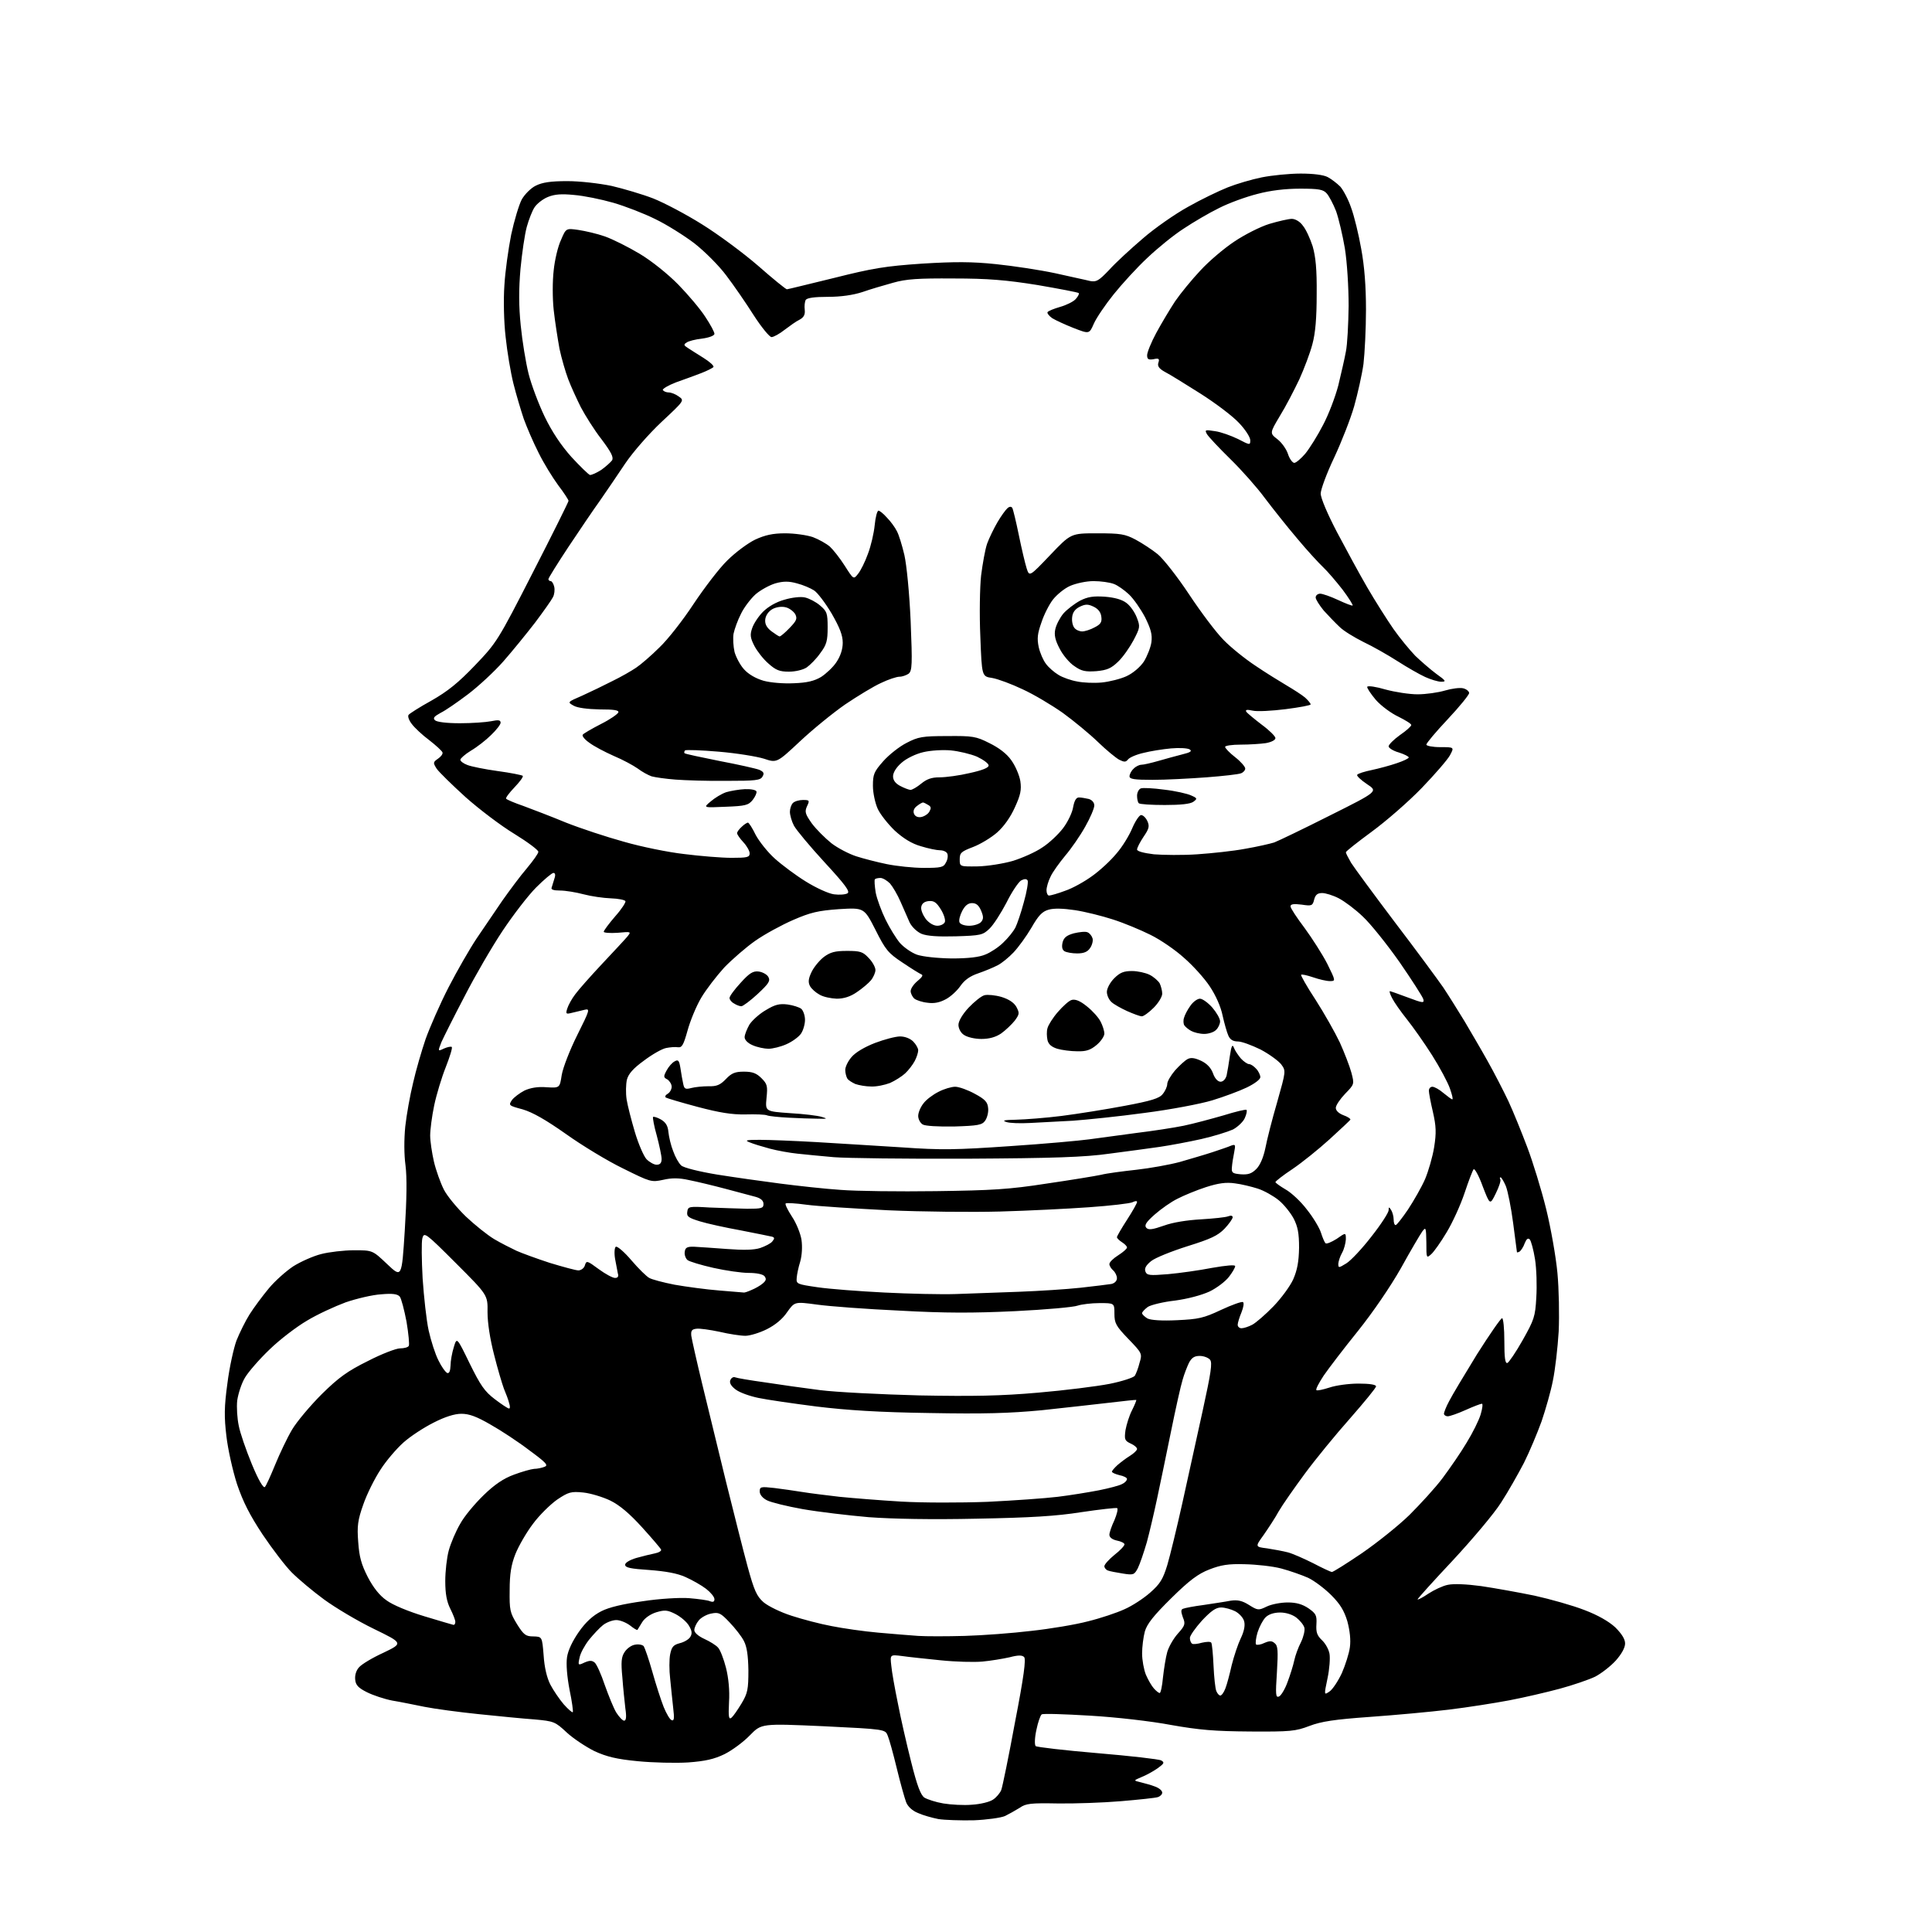 <?xml version="1.0" encoding="UTF-8" standalone="no"?>
<svg 
  version="1.1" 
  xmlns="http://www.w3.org/2000/svg" 
  xmlns:xlink="http://www.w3.org/1999/xlink" 
  xmlns:svg="http://www.w3.org/2000/svg"
  xmlns:rdf="http://www.w3.org/1999/02/22-rdf-syntax-ns#"
  xmlns:cc="http://creativecommons.org/ns#"
  xmlns:dc="http://purl.org/dc/elements/1.1/"
  viewBox="0 0 768 768"
  width="768"
  height="768"
>
<style>svg {background-color: white; }</style>"
<path stroke="none" fill="black" fill-rule="evenodd" d="M387.0,723.6C381.8,723.7 375.5,723.5 373.0,723.1C370.5,722.6 366.9,721.6 364.9,720.7C362.7,719.8 360.9,718.2 360.2,716.4C359.6,714.8 357.9,708.8 356.5,703.0C355.1,697.2 353.5,691.4 352.9,690.0C351.9,687.4 351.9,687.4 327.3,686.2C302.7,685.1 302.7,685.1 298.1,689.8C295.5,692.5 291.0,695.8 288.0,697.3C283.9,699.3 280.3,700.1 273.5,700.6C268.6,700.9 259.6,700.7 253.5,700.1C245.1,699.3 241.1,698.3 236.3,696.1C232.9,694.4 227.9,691.1 225.3,688.7C220.7,684.4 220.2,684.2 212.5,683.5C208.1,683.2 198.1,682.2 190.3,681.4C182.5,680.6 172.8,679.3 168.8,678.5C164.8,677.7 159.0,676.5 155.9,676.0C152.8,675.4 148.3,673.9 145.9,672.7C142.5,671.0 141.4,669.9 141.2,667.7C141.0,665.9 141.6,664.0 142.7,662.8C143.7,661.6 148.0,659.0 152.4,657.0C160.3,653.2 160.3,653.2 148.6,647.5C142.2,644.4 133.3,639.1 128.8,635.8C124.3,632.5 118.6,627.7 116.0,625.1C113.5,622.6 108.3,615.8 104.4,610.0C99.3,602.3 96.6,597.0 94.2,589.9C92.5,584.6 90.6,576.1 90.0,570.9C89.1,563.3 89.1,559.3 90.4,549.9C91.2,543.5 92.9,535.9 94.0,532.9C95.2,529.9 97.5,525.2 99.2,522.5C100.9,519.8 104.4,515.1 106.9,512.1C109.4,509.1 113.8,505.2 116.7,503.3C119.6,501.5 124.5,499.3 127.7,498.5C130.8,497.7 136.7,497.0 140.8,497.0C148.1,497.0 148.1,497.0 153.9,502.5C159.7,508.0 159.7,508.0 160.9,489.2C161.7,476.6 161.8,468.1 161.2,463.3C160.6,458.9 160.6,453.0 161.1,447.8C161.6,443.2 163.0,435.4 164.2,430.5C165.3,425.6 167.6,417.7 169.2,413.0C170.9,408.3 174.9,399.1 178.3,392.5C181.7,385.9 186.7,377.2 189.5,373.0C192.3,368.9 196.9,362.1 199.7,358.0C202.6,353.9 206.9,348.1 209.4,345.2C211.9,342.2 214.0,339.3 214.0,338.6C214.0,337.9 209.7,334.7 204.5,331.5C199.2,328.3 190.5,321.7 185.1,316.9C179.7,312.0 174.5,306.9 173.6,305.6C172.1,303.2 172.1,303.0 174.1,301.6C175.3,300.8 176.1,299.7 175.9,299.1C175.7,298.5 173.3,296.3 170.6,294.2C167.9,292.2 164.8,289.3 163.7,287.8C162.6,286.4 162.0,284.8 162.4,284.2C162.7,283.7 166.8,281.1 171.5,278.5C178.0,274.8 182.2,271.4 188.8,264.5C197.4,255.5 197.9,254.8 211.8,227.6C219.6,212.4 226.0,199.5 226.0,199.1C226.0,198.7 224.2,195.9 221.9,192.9C219.7,189.9 216.1,184.1 214.1,180.0C212.0,175.9 209.4,169.8 208.2,166.5C207.1,163.2 205.2,156.9 204.1,152.5C203.0,148.1 201.6,139.8 201.0,134.0C200.3,128.1 200.1,119.1 200.5,113.5C200.8,108.0 202.1,98.9 203.2,93.3C204.4,87.7 206.3,81.4 207.4,79.3C208.6,77.2 211.1,74.7 213.0,73.8C215.6,72.5 218.9,72.0 225.5,72.0C230.6,72.0 238.2,72.9 243.1,73.9C247.8,75.0 255.3,77.2 259.7,78.9C264.2,80.7 272.9,85.3 279.1,89.2C285.4,93.1 295.4,100.5 301.3,105.6C307.2,110.8 312.4,115.0 312.8,115.0C313.2,115.0 321.6,112.9 331.5,110.5C347.0,106.6 351.9,105.8 366.5,104.8C379.5,104.0 386.4,104.0 395.9,105.0C402.7,105.7 413.3,107.3 419.4,108.6C425.5,110.0 431.8,111.3 433.3,111.7C435.8,112.2 436.8,111.6 440.9,107.3C443.4,104.5 449.5,98.9 454.3,94.8C459.0,90.7 467.2,85.0 472.3,82.2C477.4,79.3 484.5,75.9 488.0,74.5C491.5,73.1 497.6,71.3 501.6,70.5C505.6,69.7 512.6,69.0 517.0,69.0C522.0,69.0 526.1,69.5 527.8,70.4C529.3,71.2 531.5,72.9 532.8,74.2C534.0,75.6 536.0,79.3 537.1,82.6C538.3,85.8 540.1,93.2 541.1,98.9C542.4,105.9 543.0,113.9 543.0,123.1C543.0,130.7 542.5,140.4 542.0,144.7C541.4,149.0 539.7,156.5 538.3,161.5C536.9,166.4 533.3,175.6 530.4,181.8C527.4,188.1 525.0,194.6 525.0,196.2C525.0,198.0 527.7,204.3 531.4,211.4C534.9,218.0 540.3,228.0 543.5,233.5C546.7,239.0 551.4,246.4 553.9,250.0C556.4,253.6 560.4,258.4 562.6,260.7C564.9,262.9 568.7,266.2 571.0,267.9C574.8,270.6 575.0,271.0 572.9,271.0C571.6,271.0 568.7,270.1 566.5,269.1C564.3,268.1 559.4,265.3 555.5,262.8C551.6,260.3 545.6,256.9 542.0,255.2C538.4,253.4 534.1,250.8 532.5,249.2C530.9,247.7 528.0,244.7 526.2,242.7C524.5,240.6 523.0,238.3 523.0,237.5C523.0,236.7 523.8,236.0 524.8,236.0C525.7,236.0 528.9,237.1 531.9,238.5C534.9,239.9 537.5,240.9 537.7,240.7C537.9,240.5 536.1,237.6 533.7,234.4C531.2,231.2 527.8,227.2 526.0,225.5C524.2,223.8 519.5,218.7 515.6,214.0C511.6,209.3 505.9,202.1 502.8,198.0C499.8,193.9 493.6,186.9 489.1,182.5C484.6,178.1 480.4,173.6 479.8,172.6C478.8,170.8 479.1,170.8 483.0,171.4C485.3,171.7 489.4,173.2 492.1,174.5C496.9,177.0 497.0,177.0 497.0,175.0C497.0,173.8 495.0,170.7 492.5,168.1C490.0,165.4 483.1,160.2 477.1,156.4C471.1,152.6 464.8,148.7 463.0,147.8C460.7,146.5 460.0,145.5 460.5,144.1C461.0,142.6 460.6,142.3 458.5,142.8C456.5,143.1 456.0,142.8 456.0,141.2C456.0,140.1 457.6,136.1 459.6,132.4C461.6,128.7 465.0,123.0 467.1,119.8C469.3,116.6 473.8,111.1 477.2,107.5C480.5,103.9 486.6,98.7 490.7,96.0C494.7,93.3 501.0,90.1 504.6,89.0C508.3,87.9 512.3,87.0 513.5,87.0C514.9,87.0 516.8,88.1 517.9,89.7C519.1,91.1 520.8,94.8 521.8,97.9C523.0,102.1 523.5,107.0 523.4,117.0C523.4,126.4 522.9,132.4 521.7,136.8C520.8,140.3 518.4,146.6 516.5,150.8C514.5,155.0 511.1,161.6 508.8,165.3C504.7,172.2 504.7,172.2 507.8,174.6C509.5,175.9 511.4,178.6 512.0,180.5C512.6,182.4 513.8,184.0 514.5,184.0C515.2,184.0 517.2,182.3 518.9,180.3C520.6,178.2 523.8,173.1 525.9,169.0C528.1,164.9 530.8,157.8 532.0,153.2C533.1,148.6 534.5,142.6 535.0,139.8C535.6,137.0 536.0,128.8 536.1,121.6C536.1,114.2 535.5,104.3 534.6,98.7C533.7,93.4 532.1,86.7 531.1,83.9C530.0,81.1 528.3,77.9 527.4,76.9C526.0,75.3 524.2,75.0 516.8,75.0C511.0,75.0 505.0,75.7 499.8,77.1C495.4,78.2 488.5,80.7 484.6,82.7C480.7,84.6 474.4,88.3 470.5,90.9C466.6,93.4 460.2,98.6 456.1,102.5C452.0,106.3 446.0,112.9 442.7,117.0C439.4,121.1 435.8,126.4 434.8,128.7C433.0,132.8 433.0,132.8 426.8,130.4C423.5,129.1 419.6,127.3 418.3,126.5C417.0,125.6 416.2,124.5 416.4,124.1C416.7,123.6 419.0,122.7 421.4,122.0C423.9,121.3 426.7,119.9 427.6,118.9C428.6,117.8 429.1,116.7 428.8,116.5C428.5,116.2 421.1,114.8 412.4,113.3C399.9,111.3 392.7,110.7 379.0,110.7C365.1,110.6 360.2,110.9 355.0,112.4C351.4,113.4 345.9,115.0 342.8,116.1C339.1,117.3 334.3,118.0 329.1,118.0C323.8,118.0 320.9,118.4 320.3,119.2C319.9,119.9 319.7,121.7 319.9,123.2C320.1,125.1 319.5,126.2 317.8,127.1C316.5,127.7 313.9,129.6 311.9,131.1C309.9,132.7 307.5,134.0 306.7,134.0C305.9,134.0 302.7,130.1 299.6,125.3C296.5,120.4 291.6,113.3 288.7,109.5C285.8,105.6 280.2,100.0 276.0,96.7C271.9,93.6 264.9,89.2 260.5,87.1C256.1,84.9 248.6,82.0 243.8,80.6C238.9,79.2 232.0,77.8 228.2,77.5C223.2,77.0 220.5,77.2 217.8,78.3C215.8,79.1 213.4,81.0 212.5,82.4C211.6,83.7 210.2,87.3 209.4,90.2C208.6,93.1 207.5,100.6 206.9,106.9C206.2,115.0 206.2,121.6 207.0,129.4C207.6,135.5 209.0,144.1 210.1,148.5C211.2,152.9 214.1,160.6 216.5,165.6C219.4,171.6 223.0,177.0 227.1,181.6C230.6,185.4 233.9,188.6 234.5,188.8C235.1,188.9 237.1,188.0 239.0,186.8C240.8,185.5 242.7,183.8 243.3,183.0C244.0,181.8 243.0,179.8 239.1,174.6C236.2,170.9 232.6,165.1 230.9,161.9C229.3,158.7 227.0,153.7 225.9,150.8C224.8,147.9 223.2,142.4 222.4,138.6C221.7,134.7 220.6,127.8 220.1,123.2C219.6,118.6 219.6,111.7 220.1,107.5C220.5,103.4 221.8,97.9 223.0,95.4C225.0,90.7 225.0,90.7 229.9,91.4C232.6,91.8 237.4,92.9 240.5,94.0C243.6,95.1 249.8,98.2 254.3,100.9C259.0,103.7 265.6,109.0 269.7,113.2C273.6,117.2 278.5,123.0 280.4,126.0C282.4,129.0 284.0,132.0 284.0,132.7C284.0,133.4 282.0,134.2 279.1,134.6C276.4,134.9 273.6,135.6 272.9,136.2C271.7,136.9 271.8,137.3 273.4,138.3C274.4,139.0 277.2,140.7 279.7,142.3C282.1,143.8 283.9,145.4 283.6,145.9C283.3,146.3 281.1,147.4 278.8,148.3C276.4,149.2 271.9,150.9 268.7,152.0C265.6,153.2 263.2,154.6 263.5,155.1C263.9,155.6 264.9,156.0 265.8,156.0C266.8,156.0 268.6,156.7 269.8,157.6C272.1,159.2 272.1,159.2 263.0,167.7C257.9,172.5 251.6,179.7 248.5,184.3C245.5,188.8 241.0,195.4 238.5,199.0C235.9,202.6 230.3,210.9 225.9,217.5C221.6,224.0 218.0,229.8 218.0,230.2C218.0,230.6 218.4,231.0 218.9,231.0C219.4,231.0 220.0,232.0 220.3,233.2C220.6,234.4 220.4,236.3 219.8,237.4C219.2,238.6 216.0,243.1 212.7,247.5C209.3,251.9 203.7,258.8 200.1,262.9C196.5,267.0 190.1,272.9 186.0,276.0C181.9,279.1 177.0,282.5 175.1,283.4C172.6,284.8 172.0,285.4 172.9,286.3C173.6,287.0 177.5,287.5 182.8,287.5C187.6,287.5 193.2,287.1 195.2,286.7C198.1,286.1 199.0,286.2 199.0,287.3C199.0,288.0 197.3,290.2 195.2,292.2C193.2,294.2 189.6,297.0 187.2,298.4C184.9,299.8 183.0,301.5 183.0,302.0C183.0,302.6 184.2,303.5 185.8,304.1C187.3,304.7 192.7,305.8 197.8,306.5C203.0,307.2 207.4,308.1 207.8,308.4C208.1,308.8 206.6,310.8 204.5,313.0C202.4,315.2 200.9,317.2 201.2,317.5C201.5,317.9 204.6,319.2 208.1,320.4C211.6,321.7 219.2,324.6 225.0,327.0C230.8,329.3 241.1,332.7 248.0,334.6C254.9,336.6 265.7,338.8 272.0,339.5C278.3,340.3 286.8,341.0 290.8,341.0C297.0,341.0 298.0,340.8 298.0,339.2C298.0,338.3 296.9,336.3 295.5,334.8C294.1,333.3 293.0,331.7 293.0,331.2C293.0,330.7 293.8,329.6 294.8,328.7C295.8,327.7 297.0,327.0 297.3,327.0C297.7,327.0 299.1,329.2 300.4,331.9C301.8,334.5 305.2,338.8 308.0,341.3C310.9,343.9 316.4,348.0 320.3,350.4C324.3,352.9 329.3,355.2 331.5,355.5C333.7,355.8 336.1,355.6 336.9,355.1C338.0,354.4 336.0,351.7 327.8,342.8C322.0,336.5 316.5,329.9 315.6,328.2C314.7,326.5 314.0,324.0 314.0,322.7C314.0,321.5 314.5,319.9 315.2,319.2C315.9,318.5 317.7,318.0 319.2,318.0C321.8,318.0 321.9,318.2 320.8,320.5C319.8,322.7 320.1,323.6 322.7,327.3C324.4,329.6 327.9,333.1 330.5,335.2C333.1,337.2 337.6,339.5 340.4,340.4C343.2,341.3 348.6,342.7 352.5,343.5C356.4,344.3 363.0,345.0 367.2,345.0C374.0,345.0 375.1,344.8 376.0,342.9C376.7,341.8 376.9,340.2 376.6,339.4C376.3,338.6 375.0,338.0 373.7,338.0C372.4,338.0 369.0,337.3 366.1,336.4C362.5,335.4 359.1,333.3 355.7,330.2C353.0,327.6 349.9,323.7 348.9,321.5C347.9,319.3 347.0,315.2 347.0,312.4C347.0,307.8 347.4,306.8 351.1,302.6C353.4,300.0 357.6,296.7 360.4,295.3C365.0,292.9 366.7,292.6 376.5,292.6C386.6,292.5 388.0,292.7 393.3,295.4C397.0,297.2 400.2,299.6 402.0,302.2C403.6,304.4 405.2,308.1 405.6,310.5C406.1,314.0 405.7,316.0 403.4,321.0C401.7,324.8 399.1,328.5 396.4,330.9C394.0,333.0 389.7,335.6 386.8,336.7C382.1,338.5 381.5,339.0 381.5,341.6C381.5,344.5 381.5,344.5 388.7,344.4C392.7,344.3 398.9,343.3 402.7,342.2C406.5,341.0 411.7,338.7 414.3,336.9C417.0,335.2 420.7,331.7 422.6,329.2C424.5,326.7 426.3,322.9 426.6,320.8C427.1,318.2 427.8,317.0 428.9,317.0C429.8,317.0 431.5,317.3 432.8,317.6C434.1,318.0 435.0,319.0 435.0,320.2C435.0,321.3 433.4,325.1 431.4,328.6C429.4,332.2 425.8,337.4 423.4,340.2C421.1,343.0 418.4,346.7 417.6,348.5C416.7,350.3 416.0,352.7 416.0,353.9C416.0,355.1 416.5,356.0 417.0,356.0C417.6,356.0 420.5,355.2 423.4,354.1C426.4,353.1 431.2,350.4 434.2,348.2C437.3,346.0 441.6,342.0 443.8,339.3C446.1,336.7 448.9,332.1 450.1,329.2C451.3,326.4 452.9,324.0 453.6,324.0C454.4,324.0 455.5,325.1 456.1,326.4C457.0,328.4 456.8,329.4 454.6,332.6C453.2,334.7 452.0,337.0 452.0,337.7C452.0,338.4 454.6,339.1 458.7,339.6C462.4,339.9 470.1,340.0 475.9,339.6C481.7,339.2 490.3,338.3 495.0,337.4C499.7,336.6 504.9,335.4 506.5,334.9C508.1,334.3 518.1,329.5 528.6,324.2C547.8,314.6 547.8,314.6 543.4,311.7C541.0,310.1 539.2,308.4 539.5,308.0C539.8,307.5 542.4,306.7 545.3,306.1C548.1,305.5 552.6,304.3 555.2,303.4C557.9,302.5 560.0,301.5 560.0,301.1C560.0,300.7 558.2,299.8 556.0,299.1C553.8,298.5 552.0,297.3 552.0,296.7C552.0,296.0 554.0,294.0 556.5,292.2C559.0,290.5 561.0,288.7 561.0,288.2C561.0,287.7 558.7,286.3 555.9,284.9C553.1,283.6 549.0,280.6 546.9,278.2C544.8,275.7 543.3,273.4 543.5,273.0C543.8,272.5 547.1,273.0 550.8,274.1C554.5,275.1 560.2,276.0 563.5,276.0C566.8,276.0 571.7,275.3 574.4,274.5C577.1,273.7 580.3,273.3 581.6,273.6C582.9,273.9 584.0,274.8 584.0,275.5C584.0,276.2 580.2,280.9 575.5,285.9C570.8,290.9 567.0,295.4 567.0,296.0C567.0,296.5 569.5,297.0 572.5,297.0C578.1,297.0 578.1,297.0 576.4,300.2C575.5,301.9 570.4,307.8 565.2,313.2C559.9,318.7 550.9,326.5 545.3,330.6C539.6,334.8 535.0,338.4 535.0,338.8C535.0,339.2 536.0,341.1 537.1,343.0C538.3,344.9 546.1,355.5 554.4,366.5C562.8,377.5 571.4,389.2 573.7,392.5C575.9,395.8 579.7,401.9 582.2,406.0C584.6,410.1 588.8,417.2 591.3,421.7C593.9,426.3 597.6,433.5 599.6,437.7C601.6,442.0 604.9,450.2 607.1,456.0C609.3,461.8 612.7,472.8 614.6,480.5C616.5,488.2 618.5,499.6 619.1,506.0C619.7,512.4 619.9,522.8 619.6,529.3C619.2,535.8 618.2,544.5 617.3,548.8C616.5,553.0 614.4,560.3 612.8,565.0C611.1,569.7 608.0,577.1 605.8,581.5C603.5,585.9 599.5,593.0 596.7,597.3C594.0,601.6 585.3,611.9 577.5,620.3C569.6,628.7 563.4,635.6 563.5,635.8C563.7,636.0 565.6,635.0 567.8,633.5C570.1,632.0 573.5,630.4 575.5,630.0C577.8,629.5 582.9,629.7 588.8,630.5C594.2,631.3 603.7,633.0 610.0,634.3C616.3,635.7 625.2,638.2 629.8,640.0C635.1,642.0 639.5,644.5 642.1,646.9C644.7,649.5 646.0,651.6 646.0,653.3C646.0,655.0 644.6,657.5 642.3,660.1C640.3,662.3 636.6,665.2 634.1,666.5C631.6,667.7 625.2,669.9 620.0,671.3C614.8,672.7 605.8,674.8 600.0,675.9C594.2,677.0 583.4,678.7 576.0,679.6C568.6,680.5 554.4,681.8 544.5,682.5C530.5,683.5 525.2,684.3 520.5,686.1C515.0,688.2 512.9,688.4 497.0,688.3C482.8,688.2 476.8,687.7 465.5,685.7C457.6,684.2 443.6,682.6 433.3,682.0C423.2,681.4 414.6,681.1 414.1,681.5C413.6,681.8 412.6,684.6 412.0,687.6C411.3,690.7 411.2,693.6 411.7,694.1C412.1,694.5 423.2,695.8 436.2,696.9C449.3,698.0 460.7,699.3 461.6,699.8C463.0,700.6 462.8,701.0 460.2,702.9C458.5,704.1 455.6,705.7 453.8,706.4C450.5,707.8 450.5,707.8 453.5,708.5C455.1,708.9 457.7,709.6 459.2,710.2C460.8,710.8 462.0,711.8 462.0,712.6C462.0,713.3 461.2,714.1 460.2,714.4C459.3,714.7 452.7,715.4 445.6,716.0C438.5,716.6 427.2,717.0 420.5,716.9C409.8,716.7 407.8,716.9 405.4,718.6C403.8,719.6 401.1,721.1 399.5,721.9C397.9,722.6 392.2,723.4 387.0,723.6zM386.4,717.4C389.7,717.2 393.4,716.3 394.7,715.4C396.0,714.6 397.5,712.8 398.0,711.6C398.5,710.3 401.0,698.1 403.5,684.5C407.0,666.5 407.9,659.5 407.1,658.7C406.3,657.9 404.7,657.9 401.3,658.8C398.6,659.4 393.8,660.2 390.5,660.5C387.2,660.8 379.8,660.6 374.0,660.0C368.2,659.4 361.3,658.7 358.6,658.3C353.8,657.7 353.8,657.7 354.3,662.1C354.5,664.5 355.7,671.2 356.9,677.0C358.0,682.8 360.4,693.3 362.2,700.4C364.6,710.0 366.0,713.6 367.5,714.6C368.7,715.3 372.0,716.4 375.0,716.9C378.0,717.4 383.2,717.7 386.4,717.4zM248.1,684.0C248.9,684.0 249.1,682.5 248.6,679.2C248.3,676.6 247.7,671.0 247.4,666.8C246.8,660.7 247.0,658.6 248.3,656.7C249.2,655.3 251.0,654.0 252.4,653.8C253.8,653.5 255.4,653.8 255.9,654.4C256.3,655.0 257.9,659.5 259.3,664.5C260.7,669.5 262.7,675.7 263.8,678.5C264.9,681.2 266.3,683.6 267.0,683.8C268.0,684.2 268.1,683.0 267.6,678.9C267.3,675.9 266.7,670.7 266.4,667.3C266.0,664.0 266.0,659.6 266.4,657.6C267.0,654.7 267.6,653.9 270.2,653.2C271.9,652.8 273.8,651.7 274.4,650.7C275.2,649.4 275.1,648.3 273.9,646.3C273.0,644.7 270.6,642.7 268.5,641.6C265.3,640.0 264.3,639.9 260.9,640.9C258.6,641.6 256.3,643.2 255.3,644.8C254.4,646.3 253.5,647.7 253.4,647.9C253.2,648.1 251.9,647.3 250.4,646.1C248.9,645.0 246.5,644.0 245.0,644.0C243.5,644.0 241.1,644.9 239.7,646.0C238.3,647.1 235.8,649.8 234.1,651.9C232.4,654.1 230.7,657.2 230.4,658.9C229.7,662.0 229.8,662.1 232.3,660.9C234.4,660.0 235.3,660.0 236.4,660.9C237.2,661.6 239.0,665.6 240.4,669.8C241.9,674.0 243.9,679.0 245.0,680.8C246.1,682.5 247.5,684.0 248.1,684.0zM290.8,682.8C291.5,682.2 293.3,679.6 294.8,677.1C297.2,673.1 297.5,671.5 297.5,664.0C297.4,658.0 296.9,654.6 295.7,652.3C294.8,650.5 292.2,647.2 290.0,644.9C286.5,641.2 285.7,640.8 282.8,641.4C281.0,641.7 278.7,643.0 277.8,644.1C276.8,645.3 276.0,647.0 276.0,648.0C276.0,649.0 277.6,650.4 280.0,651.5C282.2,652.5 284.6,654.0 285.4,654.9C286.3,655.8 287.7,659.5 288.6,663.0C289.6,667.0 290.1,672.0 289.8,676.6C289.5,682.5 289.7,683.7 290.8,682.8zM227.7,680.6C227.9,680.4 227.4,676.4 226.4,671.7C225.4,666.4 225.0,661.5 225.4,658.8C225.8,656.0 227.6,652.3 230.1,648.7C232.9,644.7 235.7,642.2 239.0,640.5C242.1,638.9 247.7,637.6 255.6,636.5C262.1,635.5 270.4,635.0 274.0,635.3C277.6,635.6 281.3,636.1 282.2,636.5C283.5,637.0 284.0,636.7 284.0,635.7C284.0,634.8 282.5,633.0 280.7,631.6C278.9,630.2 275.2,628.1 272.5,626.9C269.2,625.4 264.6,624.6 258.1,624.1C250.7,623.6 248.5,623.2 248.5,622.0C248.5,621.2 250.3,620.1 253.0,619.3C255.5,618.6 258.8,617.8 260.3,617.5C261.9,617.2 263.0,616.5 262.8,616.0C262.6,615.5 259.2,611.5 255.2,607.1C250.3,601.7 246.3,598.3 242.6,596.5C239.7,595.1 234.8,593.6 231.9,593.3C227.0,592.8 226.0,593.1 221.5,596.1C218.8,598.0 214.4,602.3 211.9,605.7C209.3,609.1 206.2,614.5 204.9,617.7C203.2,622.0 202.6,625.7 202.6,632.1C202.5,640.0 202.7,641.0 205.5,645.6C208.2,649.9 209.0,650.5 212.0,650.5C215.5,650.6 215.5,650.6 216.1,658.0C216.4,662.8 217.4,667.0 218.8,669.7C220.0,672.0 222.4,675.5 224.1,677.5C225.9,679.5 227.5,680.9 227.7,680.6zM508.4,674.4C509.2,674.1 510.8,671.5 511.8,668.7C512.9,665.8 514.1,661.9 514.5,660.0C514.9,658.1 516.1,654.8 517.2,652.7C518.2,650.6 518.8,648.0 518.5,647.0C518.2,645.9 516.7,644.1 515.3,643.0C513.7,641.8 511.2,641.0 508.9,641.0C506.4,641.0 504.3,641.7 503.1,642.9C502.0,644.0 500.6,646.7 499.9,648.9C499.2,651.2 499.0,653.3 499.3,653.7C499.7,654.0 501.2,653.8 502.6,653.1C504.7,652.2 505.6,652.2 506.7,653.2C508.0,654.2 508.1,656.2 507.6,664.7C507.0,673.7 507.1,674.9 508.4,674.4zM485.1,674.0C485.6,674.0 486.5,672.8 487.1,671.2C487.7,669.7 488.8,665.6 489.6,662.0C490.5,658.4 492.1,653.6 493.2,651.3C494.5,648.6 495.0,646.3 494.6,644.6C494.3,643.2 492.7,641.4 491.0,640.5C489.4,639.7 486.9,639.0 485.4,639.0C483.3,639.0 481.4,640.4 477.8,644.2C475.2,647.1 473.0,650.2 473.0,651.1C473.0,652.1 473.4,653.1 473.9,653.4C474.3,653.7 476.1,653.5 477.8,653.0C479.6,652.6 481.2,652.5 481.5,653.0C481.8,653.4 482.2,657.6 482.4,662.2C482.6,666.7 483.1,671.3 483.5,672.2C483.9,673.2 484.6,674.0 485.1,674.0zM528.5,672.4C529.7,671.6 531.9,668.3 533.4,665.1C534.8,661.9 536.3,657.2 536.6,654.8C537.0,651.9 536.6,648.3 535.6,644.5C534.3,640.2 532.7,637.6 529.2,634.1C526.6,631.5 522.5,628.4 520.0,627.2C517.5,626.1 512.7,624.4 509.3,623.5C505.9,622.6 499.4,621.9 494.8,621.8C488.3,621.6 485.3,622.1 480.7,623.9C476.3,625.6 472.8,628.2 465.6,635.3C458.5,642.3 456.0,645.5 455.1,648.5C454.5,650.7 454.0,654.7 454.0,657.3C454.0,659.9 454.7,663.7 455.5,665.7C456.4,667.8 457.8,670.2 458.7,671.2C459.6,672.2 460.6,673.0 461.0,673.0C461.4,673.0 462.0,670.2 462.3,666.8C462.7,663.3 463.4,658.8 464.0,656.7C464.6,654.6 466.5,651.3 468.2,649.4C471.1,646.2 471.3,645.5 470.2,642.9C469.4,640.6 469.4,639.8 470.3,639.5C471.0,639.2 474.6,638.5 478.5,638.0C482.4,637.4 487.2,636.7 489.2,636.3C492.0,635.9 493.8,636.3 496.5,638.0C500.0,640.2 500.3,640.2 503.6,638.6C505.5,637.7 509.2,637.0 511.9,637.0C515.3,637.0 517.7,637.7 520.1,639.3C523.1,641.4 523.5,642.1 523.3,645.6C523.1,648.8 523.5,650.1 525.5,652.0C526.9,653.3 528.2,655.7 528.5,657.4C528.8,659.1 528.5,663.5 527.7,667.2C526.3,673.9 526.3,673.9 528.5,672.4zM383.5,650.3C390.6,650.1 402.6,649.2 410.0,648.3C417.4,647.5 427.6,645.8 432.5,644.5C437.4,643.3 444.0,641.1 447.0,639.7C450.0,638.4 454.6,635.4 457.2,633.1C461.2,629.6 462.3,627.7 464.0,622.2C465.1,618.5 467.8,607.4 470.0,597.5C472.2,587.6 475.8,571.1 478.1,560.7C481.4,545.6 482.0,541.7 481.0,540.5C480.3,539.7 478.5,539.0 476.9,539.0C474.8,539.0 473.7,539.7 472.6,541.8C471.9,543.3 470.7,546.3 470.1,548.5C469.4,550.7 467.3,560.1 465.4,569.5C463.5,578.9 461.0,590.8 459.9,596.0C458.8,601.2 457.0,608.9 455.9,613.0C454.7,617.1 453.1,621.8 452.3,623.4C450.9,626.0 450.6,626.2 446.3,625.5C443.8,625.1 441.1,624.6 440.4,624.3C439.6,624.0 439.0,623.2 439.0,622.6C439.0,621.9 440.8,619.9 443.0,618.1C445.2,616.4 447.0,614.5 447.0,613.9C447.0,613.4 445.6,612.7 444.0,612.4C442.1,612.0 441.0,611.1 441.0,610.1C441.0,609.2 441.9,606.6 443.0,604.3C444.0,601.9 444.5,599.8 444.1,599.5C443.6,599.3 437.3,600.0 429.9,601.1C419.8,602.7 409.7,603.3 388.3,603.7C370.5,604.1 354.8,603.8 345.3,603.1C337.2,602.4 325.4,601.0 319.1,599.9C312.9,598.8 306.4,597.2 304.9,596.4C303.1,595.5 302.0,594.1 302.0,592.9C302.0,591.0 302.4,590.9 307.8,591.5C310.9,591.9 316.0,592.6 319.0,593.1C322.0,593.6 328.6,594.4 333.7,595.0C338.7,595.5 349.7,596.4 358.2,596.9C366.8,597.4 381.8,597.4 392.5,597.0C402.9,596.5 415.6,595.6 420.5,595.0C425.4,594.4 432.8,593.2 436.9,592.4C440.9,591.6 445.1,590.5 446.1,589.9C447.2,589.4 448.0,588.5 448.0,587.9C448.0,587.4 446.6,586.7 445.0,586.4C443.4,586.0 442.0,585.4 442.0,585.0C442.0,584.7 443.0,583.5 444.2,582.4C445.5,581.3 447.7,579.6 449.2,578.7C450.8,577.7 452.0,576.5 452.0,576.0C452.0,575.4 450.8,574.4 449.4,573.8C447.1,572.7 446.9,572.2 447.4,568.5C447.8,566.3 448.9,562.7 450.0,560.6C451.1,558.4 451.8,556.6 451.7,556.5C451.6,556.4 446.8,556.9 441.0,557.6C435.2,558.3 423.1,559.6 414.0,560.6C401.2,561.8 391.2,562.1 369.5,561.7C349.3,561.4 336.8,560.6 324.5,559.1C315.1,557.9 304.8,556.4 301.5,555.7C298.1,555.0 294.1,553.6 292.5,552.4C290.6,551.0 289.9,549.7 290.3,548.7C290.6,547.8 291.5,547.2 292.2,547.5C292.9,547.8 298.2,548.7 304.0,549.5C309.8,550.4 319.7,551.8 326.0,552.6C332.3,553.4 350.1,554.3 365.5,554.7C387.0,555.1 397.9,554.9 412.7,553.6C423.2,552.7 436.0,551.1 441.1,550.1C446.1,549.1 450.6,547.6 451.1,546.9C451.6,546.1 452.5,543.8 453.0,541.7C454.1,538.1 454.0,537.9 448.5,532.2C443.6,527.1 443.0,526.0 443.0,522.2C443.0,518.0 443.0,518.0 437.1,518.0C433.8,518.0 429.9,518.5 428.4,519.0C426.9,519.6 415.8,520.6 403.6,521.2C386.8,522.0 375.8,522.0 357.7,521.0C344.6,520.4 329.8,519.3 324.8,518.6C315.9,517.4 315.9,517.4 312.9,521.6C311.1,524.3 308.2,526.7 304.8,528.4C302.0,529.8 298.1,531.0 296.3,531.0C294.4,531.0 289.8,530.3 286.0,529.4C282.2,528.6 278.0,528.0 276.8,528.2C275.0,528.4 274.6,529.0 274.8,531.0C275.0,532.4 276.9,540.9 279.1,550.0C281.3,559.1 285.6,576.6 288.6,589.0C291.7,601.4 295.5,616.6 297.2,622.8C299.8,632.3 300.8,634.5 303.5,636.9C305.4,638.5 310.3,640.9 314.7,642.3C319.0,643.7 326.2,645.6 330.6,646.4C335.1,647.3 343.4,648.5 349.1,649.0C354.8,649.5 362.0,650.1 365.0,650.3C368.0,650.5 376.4,650.5 383.5,650.3zM180.2,645.9C180.7,646.0 181.0,645.4 181.0,644.7C181.0,644.0 180.1,641.7 179.0,639.5C177.6,636.7 177.0,633.6 177.0,628.5C177.0,624.7 177.6,619.2 178.4,616.3C179.2,613.4 181.2,608.7 182.9,605.8C184.5,602.8 188.8,597.7 192.2,594.4C196.6,590.1 200.2,587.7 204.3,586.2C207.5,585.0 211.1,584.0 212.3,583.9C213.5,583.9 215.4,583.5 216.4,583.1C218.1,582.5 217.2,581.5 210.4,576.5C206.1,573.2 199.1,568.6 195.0,566.3C189.5,563.1 186.5,562.0 183.4,562.0C180.7,562.0 176.9,563.2 172.4,565.5C168.6,567.4 163.2,570.9 160.4,573.4C157.6,575.9 153.4,580.8 151.2,584.3C148.9,587.8 145.8,594.0 144.4,598.1C142.2,604.3 141.9,606.7 142.4,613.0C142.8,618.8 143.6,621.8 146.2,626.9C148.4,631.1 150.9,634.3 153.7,636.2C156.1,638.0 162.4,640.6 168.7,642.5C174.6,644.3 179.8,645.8 180.2,645.9zM529.4,624.9C529.8,625.0 535.2,621.6 541.4,617.4C547.5,613.2 556.0,606.4 560.3,602.2C564.6,597.9 570.6,591.4 573.5,587.5C576.4,583.6 580.7,577.4 583.0,573.5C585.4,569.6 587.9,564.6 588.6,562.2C589.3,559.9 589.5,558.0 589.1,558.0C588.6,558.0 585.7,559.1 582.6,560.5C579.5,561.9 576.3,563.0 575.5,563.0C574.7,563.0 574.0,562.5 574.0,562.0C574.0,561.4 574.9,559.1 576.1,556.9C577.2,554.7 582.2,546.4 587.1,538.4C592.1,530.5 596.6,524.0 597.1,524.0C597.6,524.0 598.0,528.1 598.0,533.1C598.0,539.6 598.3,542.1 599.2,541.8C599.8,541.6 602.6,537.5 605.3,532.7C609.8,524.7 610.3,523.4 610.7,515.8C611.0,511.2 610.8,504.4 610.2,500.6C609.6,496.8 608.6,493.2 608.1,492.7C607.4,492.0 606.8,492.5 606.1,494.2C605.6,495.7 604.6,497.1 604.1,497.5C603.5,497.8 603.0,498.0 603.0,497.7C603.0,497.5 602.3,492.4 601.5,486.2C600.7,480.1 599.4,473.5 598.6,471.5C597.8,469.6 596.8,468.0 596.5,468.0C596.2,468.0 596.1,468.4 596.4,468.8C596.7,469.3 595.9,471.8 594.6,474.4C592.3,479.1 592.3,479.1 589.4,471.6C587.9,467.4 586.2,464.4 585.8,464.8C585.4,465.2 583.8,469.4 582.2,474.2C580.6,479.0 577.4,486.0 575.1,489.8C572.8,493.7 570.0,497.6 569.0,498.5C567.0,500.3 567.0,500.2 567.0,493.9C566.9,488.0 566.8,487.6 565.4,489.5C564.6,490.6 560.7,497.2 556.9,504.1C552.7,511.5 545.8,521.6 539.8,529.1C534.3,535.9 528.2,543.9 526.2,546.8C524.3,549.7 522.9,552.3 523.3,552.6C523.6,552.9 525.9,552.4 528.4,551.6C531.0,550.7 536.2,550.0 540.0,550.0C544.4,550.0 547.0,550.4 547.0,551.1C547.0,551.7 542.3,557.4 536.7,563.8C531.0,570.2 522.9,580.1 518.7,585.8C514.5,591.5 509.8,598.2 508.3,600.8C506.9,603.4 504.1,607.6 502.3,610.2C498.9,614.9 498.9,614.9 503.7,615.5C506.3,615.9 510.1,616.6 512.0,617.1C513.9,617.6 518.4,619.6 522.0,621.4C525.6,623.3 528.9,624.8 529.4,624.9zM105.3,591.1C105.8,590.6 107.6,586.6 109.4,582.2C111.2,577.8 114.2,571.5 116.1,568.3C118.0,565.1 123.3,558.8 127.9,554.2C134.7,547.5 138.2,545.0 146.3,541.0C151.7,538.2 157.5,536.0 159.0,536.0C160.6,536.0 162.2,535.6 162.5,535.0C162.8,534.5 162.4,530.2 161.6,525.4C160.7,520.7 159.5,516.1 158.9,515.4C158.0,514.4 156.1,514.1 151.6,514.5C148.1,514.7 141.8,516.2 137.4,517.7C133.1,519.3 126.1,522.5 122.0,525.0C117.9,527.4 111.2,532.5 107.2,536.4C103.1,540.3 98.7,545.4 97.4,547.6C96.0,549.9 94.7,554.0 94.3,556.7C94.0,559.4 94.3,563.9 94.9,566.7C95.4,569.5 97.8,576.4 100.1,582.0C102.7,588.3 104.7,591.7 105.3,591.1zM202.3,559.9C202.8,560.0 202.8,559.0 202.4,557.8C202.1,556.5 201.1,553.9 200.3,552.0C199.6,550.1 197.8,544.1 196.4,538.5C194.8,532.3 193.8,525.9 193.8,521.6C193.9,514.8 193.9,514.8 181.3,502.2C169.1,490.0 168.6,489.7 167.9,492.2C167.5,493.7 167.6,500.8 168.0,508.2C168.5,515.5 169.5,524.8 170.4,528.9C171.3,532.9 173.0,538.3 174.3,540.8C175.5,543.3 177.1,545.5 177.8,545.8C178.6,546.0 179.0,545.0 179.1,542.8C179.1,541.0 179.7,537.7 180.4,535.5C181.6,531.5 181.6,531.5 186.7,542.0C191.0,550.7 192.6,553.1 196.7,556.2C199.3,558.2 201.9,559.9 202.3,559.9zM493.5,528.0C494.4,528.0 496.3,527.4 497.8,526.6C499.3,525.8 503.1,522.5 506.2,519.3C509.3,516.1 512.9,511.2 514.1,508.5C515.7,504.8 516.3,501.5 516.4,496.0C516.4,490.2 515.9,487.6 514.2,484.3C513.0,482.1 510.4,478.8 508.3,477.1C506.2,475.4 502.5,473.3 500.0,472.5C497.5,471.7 493.4,470.7 490.9,470.4C487.4,469.9 484.4,470.3 479.4,471.9C475.7,473.1 470.6,475.2 468.1,476.5C465.6,477.7 461.5,480.6 459.0,482.8C455.5,485.9 454.8,487.1 455.7,488.1C456.6,489.0 458.1,488.8 462.7,487.2C466.2,485.9 472.0,485.0 477.5,484.7C482.4,484.4 487.3,483.9 488.2,483.5C489.3,483.1 490.0,483.2 490.0,483.9C490.0,484.5 488.5,486.6 486.8,488.4C484.1,491.2 481.3,492.5 472.0,495.4C465.7,497.4 459.2,500.0 457.6,501.3C455.5,503.0 454.9,504.2 455.3,505.4C455.9,507.0 456.9,507.1 464.3,506.5C468.8,506.1 476.7,505.0 481.8,504.0C487.5,503.0 491.0,502.7 491.0,503.3C491.0,503.9 489.9,505.8 488.5,507.6C487.1,509.4 483.7,512.0 480.8,513.4C477.5,514.9 472.2,516.3 467.1,517.0C462.5,517.5 457.6,518.7 456.3,519.5C455.1,520.4 454.0,521.5 454.0,522.0C454.0,522.5 455.0,523.4 456.1,524.1C457.5,524.8 461.8,525.1 467.9,524.8C476.4,524.4 478.4,524.0 485.4,520.7C489.7,518.7 493.6,517.3 494.1,517.6C494.6,517.9 494.3,519.7 493.5,521.7C492.7,523.6 492.0,525.9 492.0,526.6C492.0,527.4 492.7,528.0 493.5,528.0zM380.0,514.4C385.8,514.2 397.0,513.8 405.0,513.5C413.0,513.2 424.0,512.5 429.5,511.9C435.0,511.3 440.5,510.6 441.8,510.4C443.1,510.1 444.0,509.2 444.0,508.1C444.0,507.1 443.3,505.7 442.5,505.0C441.7,504.3 441.0,503.2 441.0,502.5C441.0,501.7 442.6,500.2 444.5,499.0C446.4,497.8 448.0,496.4 448.0,495.9C448.0,495.4 447.1,494.5 446.0,493.8C444.9,493.1 444.0,492.2 444.0,491.8C444.0,491.4 445.8,488.3 448.0,484.9C450.2,481.5 452.0,478.3 452.0,477.8C452.0,477.3 451.2,477.4 450.2,477.9C449.2,478.4 441.4,479.3 432.9,479.9C424.5,480.5 408.5,481.3 397.5,481.6C386.5,481.9 366.5,481.7 353.0,481.1C339.5,480.4 325.0,479.5 320.6,478.9C316.3,478.3 312.6,478.1 312.3,478.4C312.0,478.7 313.1,481.0 314.8,483.6C316.5,486.1 318.2,490.3 318.6,492.8C319.0,495.6 318.8,499.0 318.1,501.5C317.4,503.7 316.8,506.6 316.7,508.0C316.5,510.4 316.8,510.5 325.0,511.7C329.7,512.4 341.6,513.3 351.5,513.8C361.4,514.3 374.2,514.6 380.0,514.4zM295.7,513.8C295.8,513.9 297.2,513.5 298.7,512.8C300.2,512.2 302.3,511.0 303.2,510.2C304.6,509.0 304.7,508.4 303.9,507.3C303.2,506.5 300.7,506.0 297.6,506.0C294.8,506.0 288.5,505.1 283.6,504.0C278.7,502.9 274.1,501.5 273.3,500.9C272.5,500.2 272.0,498.7 272.2,497.6C272.4,495.9 273.2,495.5 276.0,495.6C277.9,495.7 283.8,496.1 289.1,496.5C295.7,497.0 299.7,496.9 302.2,496.1C304.2,495.4 306.4,494.3 307.0,493.5C308.0,492.3 307.9,491.9 306.9,491.6C306.1,491.4 300.6,490.3 294.5,489.1C288.4,488.0 281.1,486.4 278.2,485.5C273.7,484.1 272.9,483.6 273.2,481.7C273.5,479.6 273.8,479.5 282.0,480.0C286.7,480.2 293.4,480.4 297.0,480.5C302.8,480.5 303.5,480.3 303.5,478.6C303.5,477.3 302.5,476.4 300.5,475.8C298.9,475.4 293.4,473.9 288.5,472.6C283.6,471.3 277.0,469.7 273.9,469.1C269.9,468.2 267.0,468.2 263.6,469.0C258.9,470.0 258.6,469.9 247.7,464.5C241.5,461.5 231.3,455.3 225.0,450.8C216.9,445.1 211.8,442.2 207.8,441.0C202.2,439.5 202.1,439.4 203.5,437.3C204.3,436.2 206.6,434.5 208.5,433.5C210.9,432.4 213.9,431.9 217.3,432.2C222.5,432.5 222.5,432.5 223.3,427.3C223.8,424.4 226.5,417.4 229.5,411.4C234.5,401.4 234.6,400.9 232.4,401.4C231.1,401.7 228.8,402.3 227.4,402.6C225.0,403.2 224.8,403.1 225.5,400.9C225.9,399.6 227.3,397.0 228.7,395.2C230.0,393.4 234.8,388.0 239.3,383.2C243.8,378.4 248.3,373.6 249.3,372.4C251.0,370.3 251.0,370.3 245.5,370.8C242.5,371.0 240.0,370.8 240.0,370.4C240.0,369.9 242.1,367.1 244.6,364.2C247.1,361.4 248.9,358.6 248.6,358.2C248.3,357.7 245.7,357.2 242.8,357.1C239.9,357.0 235.0,356.3 232.0,355.5C229.0,354.7 224.8,354.0 222.6,354.0C220.0,354.0 218.9,353.6 219.3,352.8C219.5,352.1 220.0,350.5 220.4,349.2C220.9,347.8 220.7,347.0 220.0,347.0C219.4,347.0 216.3,349.6 213.1,352.8C210.0,355.9 204.0,363.7 199.8,370.0C195.6,376.3 188.8,388.0 184.7,396.0C180.5,404.0 176.4,412.2 175.5,414.2C174.0,418.0 174.0,418.0 176.5,416.8C177.9,416.2 179.3,415.9 179.6,416.2C179.9,416.6 178.8,420.1 177.2,424.2C175.6,428.2 173.5,435.1 172.6,439.4C171.7,443.7 171.0,449.1 171.0,451.4C171.0,453.6 171.7,458.3 172.5,461.8C173.3,465.2 175.1,470.2 176.4,472.8C177.7,475.4 181.7,480.2 185.2,483.6C188.7,486.9 193.8,491.0 196.5,492.6C199.2,494.2 203.2,496.2 205.3,497.2C207.3,498.1 213.3,500.3 218.5,502.0C223.8,503.6 228.9,505.0 229.9,505.0C231.0,505.0 232.2,504.1 232.5,503.0C233.1,501.0 233.4,501.1 238.0,504.5C240.6,506.4 243.5,508.0 244.5,508.0C245.6,508.0 246.0,507.4 245.6,506.2C245.4,505.3 244.9,502.6 244.5,500.4C244.1,498.0 244.3,495.9 244.8,495.6C245.4,495.3 248.2,497.7 251.0,501.0C253.9,504.4 257.1,507.5 258.1,508.0C259.1,508.6 263.6,509.8 268.2,510.7C272.8,511.5 280.8,512.6 286.0,513.0C291.2,513.4 295.6,513.8 295.7,513.8zM535.2,502.2C537.0,501.1 541.5,496.3 545.2,491.5C549.0,486.7 552.0,482.0 552.0,481.1C552.0,479.7 552.2,479.7 553.0,481.0C553.5,481.8 554.0,483.5 554.0,484.8C554.0,486.0 554.3,487.0 554.8,487.0C555.2,487.0 557.4,484.2 559.7,480.8C562.0,477.3 565.1,471.9 566.5,468.7C567.8,465.6 569.5,459.8 570.1,456.0C571.0,450.3 570.9,447.7 569.6,442.0C568.7,438.2 568.0,434.4 568.0,433.6C568.0,432.7 568.6,432.0 569.4,432.0C570.2,432.0 572.2,433.1 573.8,434.5C575.5,435.9 577.0,437.0 577.3,437.0C577.7,437.0 577.2,435.1 576.4,432.8C575.6,430.4 572.4,424.4 569.3,419.5C566.2,414.6 561.6,408.1 559.2,405.1C556.8,402.1 554.2,398.4 553.4,396.8C552.6,395.3 552.2,394.0 552.5,394.0C552.7,394.0 555.9,395.1 559.6,396.5C565.7,398.8 566.2,398.8 565.8,397.2C565.5,396.2 561.2,389.5 556.3,382.4C551.3,375.3 544.8,367.2 541.8,364.4C538.8,361.5 534.5,358.3 532.2,357.1C529.9,355.9 526.9,355.0 525.6,355.0C523.7,355.0 522.9,355.7 522.4,357.6C521.8,360.1 521.4,360.2 517.4,359.6C514.2,359.2 513.0,359.4 513.0,360.3C513.0,361.0 515.5,364.8 518.6,368.9C521.6,373.0 525.7,379.4 527.6,383.1C531.0,390.0 531.0,390.0 528.6,390.0C527.3,390.0 524.3,389.3 522.0,388.5C519.6,387.7 517.5,387.2 517.2,387.5C517.0,387.7 519.5,392.2 523.0,397.5C526.4,402.8 530.7,410.4 532.6,414.4C534.4,418.4 536.5,423.8 537.2,426.4C538.4,431.0 538.4,431.0 534.7,434.8C532.7,436.9 531.0,439.4 531.0,440.4C531.0,441.5 532.2,442.6 534.0,443.3C535.7,443.9 536.9,444.7 536.8,445.1C536.6,445.4 532.9,448.9 528.5,452.9C524.1,456.9 517.5,462.2 513.8,464.7C510.0,467.2 507.0,469.6 507.0,469.9C507.0,470.2 508.8,471.5 511.0,472.8C513.2,474.0 517.1,477.6 519.5,480.8C522.0,483.9 524.5,488.1 525.1,490.0C525.7,491.9 526.5,493.8 526.9,494.2C527.3,494.6 529.2,493.8 531.3,492.5C535.0,489.9 535.0,489.9 535.0,492.7C534.9,494.2 534.3,496.6 533.5,498.0C532.7,499.4 532.1,501.3 532.0,502.3C532.0,504.1 532.1,504.1 535.2,502.2zM372.0,473.5C394.4,473.2 401.2,472.8 416.0,470.5C425.6,469.1 435.4,467.5 437.7,467.0C440.0,466.4 446.3,465.6 451.7,465.0C457.1,464.4 464.9,463.0 469.0,461.9C473.1,460.7 479.0,459.0 482.0,458.0C485.0,457.0 488.3,455.9 489.4,455.4C491.1,454.8 491.2,455.0 490.6,458.1C490.2,460.0 489.8,462.6 489.7,464.0C489.5,466.2 489.9,466.5 493.2,466.8C496.1,467.0 497.5,466.6 499.4,464.7C500.9,463.2 502.2,460.2 503.0,456.4C503.6,453.2 505.7,444.9 507.7,438.1C511.2,425.7 511.2,425.7 509.3,423.1C508.2,421.7 504.5,419.0 501.1,417.2C497.6,415.5 493.6,414.0 492.1,414.0C490.2,414.0 489.0,413.3 488.3,411.7C487.7,410.4 486.7,406.8 486.0,403.7C485.3,400.2 483.3,395.7 480.9,392.1C478.8,388.9 474.1,383.7 470.6,380.7C467.2,377.6 461.2,373.5 457.3,371.6C453.5,369.7 446.8,366.9 442.4,365.5C438.1,364.1 431.3,362.4 427.3,361.8C422.6,361.1 419.0,361.0 416.9,361.6C414.3,362.3 412.8,363.9 410.0,368.8C408.0,372.2 404.8,376.6 402.9,378.6C401.0,380.6 398.2,382.9 396.6,383.7C394.9,384.6 391.5,386.0 388.9,386.9C385.6,388.0 383.4,389.6 381.8,391.9C380.5,393.8 377.9,396.2 376.0,397.2C373.6,398.5 371.3,399.0 368.7,398.6C366.6,398.4 364.3,397.6 363.5,397.0C362.7,396.3 362.0,394.9 362.0,394.0C362.0,393.0 363.2,391.2 364.8,389.9C366.6,388.4 367.1,387.6 366.2,387.3C365.5,387.0 362.1,384.9 358.7,382.6C353.1,378.9 352.0,377.6 348.0,369.6C343.5,360.8 343.5,360.8 333.5,361.4C325.2,362.0 322.2,362.7 315.3,365.7C310.7,367.7 303.9,371.4 300.2,374.0C296.5,376.6 291.0,381.4 287.9,384.6C284.9,387.9 280.7,393.3 278.7,396.7C276.7,400.1 274.3,406.0 273.3,409.7C271.7,415.4 271.1,416.5 269.5,416.3C268.4,416.1 266.3,416.3 264.8,416.6C263.2,416.9 259.3,419.1 256.0,421.6C251.7,424.7 249.8,426.9 249.2,429.2C248.8,431.0 248.7,434.5 249.1,437.1C249.5,439.6 251.0,445.4 252.4,450.1C253.8,454.8 255.9,459.6 257.0,460.8C258.2,462.0 260.0,463.0 261.0,463.0C262.4,463.0 263.0,462.3 263.0,460.7C263.0,459.5 262.1,455.3 261.1,451.5C260.0,447.7 259.4,444.3 259.6,444.0C259.9,443.8 261.3,444.2 262.7,445.0C264.6,446.1 265.5,447.5 265.7,450.0C265.9,451.9 266.7,455.4 267.6,457.6C268.4,459.9 269.8,462.4 270.8,463.3C271.8,464.2 277.8,465.7 285.0,466.9C291.9,468.0 303.2,469.6 310.2,470.5C317.2,471.4 328.0,472.6 334.2,473.0C340.4,473.5 357.4,473.7 372.0,473.5zM384.5,460.6C360.3,460.7 336.4,460.4 331.5,460.0C326.6,459.6 320.0,458.9 317.0,458.6C314.0,458.3 309.0,457.4 306.0,456.6C303.0,455.8 299.4,454.7 298.0,454.1C295.9,453.3 296.6,453.1 302.0,453.1C305.6,453.1 315.7,453.5 324.5,454.0C333.3,454.5 348.6,455.5 358.6,456.1C374.2,457.2 379.9,457.1 401.6,455.6C415.3,454.7 429.4,453.4 433.0,452.9C436.6,452.4 444.9,451.3 451.5,450.4C458.1,449.6 466.6,448.3 470.5,447.5C474.4,446.7 481.4,444.8 486.3,443.4C491.1,441.9 495.3,440.9 495.5,441.2C495.8,441.5 495.5,443.0 494.8,444.5C494.2,445.9 492.0,448.0 490.1,449.0C488.1,449.9 482.4,451.7 477.5,452.8C472.6,453.9 465.1,455.3 461.0,455.9C456.9,456.5 447.9,457.7 441.0,458.6C431.2,460.0 418.9,460.4 384.5,460.6zM379.3,447.8C372.8,447.9 367.8,447.6 366.8,447.0C365.8,446.4 365.0,444.9 365.0,443.6C365.0,442.3 365.9,440.1 367.1,438.6C368.2,437.1 370.9,435.1 373.1,434.0C375.2,432.9 378.2,432.0 379.7,432.0C381.2,432.0 384.8,433.3 387.5,434.8C391.6,437.0 392.6,438.1 392.8,440.5C393.0,442.1 392.4,444.4 391.6,445.5C390.4,447.2 388.8,447.5 379.3,447.8zM409.5,446.4C405.6,446.6 401.4,446.5 400.0,446.0C398.2,445.4 399.2,445.2 404.0,445.1C407.6,445.0 415.7,444.4 422.0,443.6C428.3,442.8 439.6,441.0 447.0,439.6C457.7,437.6 460.9,436.6 462.2,434.9C463.2,433.7 464.0,431.9 464.0,430.9C464.0,429.9 465.4,427.5 467.1,425.5C468.9,423.5 471.1,421.5 472.1,421.0C473.4,420.3 474.9,420.5 477.5,421.7C479.8,422.8 481.4,424.5 482.2,426.7C482.9,428.7 484.1,430.0 485.2,430.0C486.2,430.0 487.2,429.0 487.6,427.5C487.9,426.1 488.5,422.6 488.9,419.7C489.5,415.7 489.9,414.9 490.5,416.5C490.9,417.6 492.2,419.5 493.3,420.8C494.4,422.0 495.9,423.0 496.5,423.0C497.2,423.0 498.4,423.8 499.3,424.8C500.3,425.8 501.0,427.4 501.0,428.2C501.0,429.1 498.7,430.8 495.6,432.3C492.7,433.7 486.5,436.0 481.9,437.4C477.3,438.8 465.2,441.1 455.0,442.4C444.8,443.8 432.0,445.1 426.5,445.5C421.0,445.8 413.4,446.2 409.5,446.4zM325.0,444.7C322.5,444.7 317.4,444.5 313.5,444.3C309.6,444.1 305.8,443.7 305.0,443.4C304.2,443.0 300.3,442.9 296.3,443.0C290.9,443.1 286.0,442.3 277.3,440.0C270.9,438.3 265.2,436.6 264.7,436.3C264.2,436.0 264.5,435.3 265.4,434.8C266.3,434.3 267.0,433.0 267.0,432.0C267.0,431.0 266.2,429.7 265.3,429.1C263.7,428.3 263.7,427.9 265.0,425.5C265.8,424.0 267.2,422.4 268.2,421.9C269.6,421.1 270.0,421.5 270.5,424.7C270.8,426.8 271.3,429.6 271.6,430.9C272.0,432.9 272.5,433.1 274.8,432.5C276.3,432.1 279.4,431.8 281.6,431.8C284.9,431.9 286.3,431.3 288.6,428.9C290.8,426.6 292.2,426.0 295.7,426.0C299.1,426.0 300.7,426.6 302.7,428.6C305.0,430.9 305.2,431.7 304.7,436.5C304.2,441.8 304.2,441.8 314.1,442.5C319.5,442.8 325.2,443.5 326.7,444.0C329.1,444.7 328.9,444.8 325.0,444.7zM346.3,431.9C344.2,431.9 341.4,431.4 340.0,430.9C338.7,430.3 337.2,429.4 336.8,428.7C336.4,428.0 336.0,426.5 336.0,425.3C336.0,424.1 337.1,421.8 338.5,420.2C340.1,418.3 343.7,416.2 347.8,414.6C351.5,413.2 356.0,412.0 357.8,412.0C359.7,412.0 361.8,412.8 363.0,414.0C364.1,415.1 365.0,416.7 365.0,417.5C365.0,418.4 364.4,420.3 363.6,421.8C362.8,423.3 361.1,425.5 359.8,426.7C358.5,427.9 355.8,429.6 353.8,430.5C351.7,431.3 348.4,432.0 346.3,431.9zM428.2,417.9C425.6,417.9 422.0,417.4 420.3,416.9C418.1,416.2 416.8,415.2 416.4,413.5C416.1,412.1 416.0,410.0 416.4,408.7C416.7,407.5 418.5,404.6 420.5,402.3C422.5,400.0 424.9,397.8 426.0,397.5C427.4,397.1 429.3,397.8 432.0,400.0C434.3,401.8 436.7,404.5 437.5,406.1C438.3,407.6 439.0,409.8 439.0,410.9C439.0,411.9 437.6,414.0 435.9,415.4C433.5,417.4 431.8,418.0 428.2,417.9zM305.5,416.9C303.9,416.9 301.0,416.3 299.2,415.5C297.3,414.7 296.0,413.4 296.0,412.3C296.0,411.3 296.9,409.1 297.9,407.3C299.0,405.6 302.0,402.9 304.5,401.5C308.1,399.3 309.9,398.9 313.1,399.3C315.3,399.6 317.7,400.4 318.5,401.0C319.3,401.7 320.0,403.7 320.0,405.4C320.0,407.1 319.3,409.6 318.4,410.9C317.5,412.2 314.9,414.1 312.6,415.1C310.4,416.1 307.1,416.9 305.5,416.9zM390.1,413.0C387.5,413.0 384.5,412.3 383.2,411.4C381.9,410.6 381.0,408.8 381.0,407.4C381.0,405.9 382.6,403.2 385.0,400.6C387.3,398.2 390.1,395.9 391.4,395.6C392.7,395.3 395.7,395.6 398.1,396.3C401.0,397.2 403.0,398.5 404.0,400.2C405.3,402.7 405.3,403.1 403.4,405.7C402.2,407.2 399.8,409.5 398.0,410.8C395.8,412.3 393.2,413.0 390.1,413.0zM478.7,411.0C476.9,411.0 474.6,410.4 473.5,409.8C472.4,409.2 471.2,408.2 470.8,407.6C470.4,407.0 470.3,405.6 470.7,404.5C471.0,403.4 472.1,401.3 473.2,399.8C474.3,398.2 476.0,397.0 477.0,397.0C478.0,397.0 480.2,398.6 481.9,400.5C483.6,402.5 485.0,404.9 485.0,406.0C485.0,407.0 484.3,408.6 483.4,409.4C482.6,410.3 480.4,411.0 478.7,411.0zM453.9,404.0C453.1,404.0 450.5,403.0 448.0,401.9C445.6,400.8 442.7,399.2 441.8,398.3C440.8,397.4 440.0,395.6 440.0,394.3C440.0,392.9 441.3,390.5 442.9,388.9C445.2,386.6 446.7,386.0 450.0,386.0C452.2,386.0 455.4,386.7 457.0,387.5C458.6,388.3 460.4,389.9 461.0,390.9C461.5,392.0 462.0,393.8 462.0,395.0C462.0,396.2 460.5,398.7 458.6,400.6C456.7,402.5 454.6,404.0 453.9,404.0zM294.7,400.0C294.0,400.0 292.7,399.5 291.8,398.9C290.8,398.4 290.0,397.4 290.0,396.7C290.0,396.0 292.0,393.3 294.4,390.7C297.9,386.8 299.4,385.9 301.6,386.2C303.1,386.4 304.8,387.3 305.4,388.3C306.3,389.9 305.7,390.9 301.2,395.1C298.3,397.8 295.3,400.0 294.7,400.0zM332.6,397.0C330.3,396.9 327.3,396.3 325.8,395.4C324.3,394.6 322.6,393.1 322.0,392.0C321.2,390.5 321.3,389.1 322.6,386.4C323.5,384.5 325.7,381.8 327.5,380.4C330.1,378.5 331.9,378.0 336.7,378.0C341.9,378.0 343.0,378.3 345.3,380.8C346.8,382.3 348.0,384.5 348.0,385.6C348.0,386.6 347.2,388.5 346.2,389.7C345.3,390.8 342.7,393.0 340.6,394.4C338.0,396.2 335.4,397.0 332.6,397.0zM378.3,381.0C384.9,381.0 389.3,380.5 391.8,379.4C393.8,378.6 397.0,376.5 398.8,374.7C400.7,372.9 402.8,370.3 403.6,368.8C404.3,367.4 405.9,362.8 407.0,358.6C408.2,354.4 408.8,350.6 408.5,350.0C408.1,349.3 407.2,349.3 405.9,350.0C404.9,350.6 402.2,354.5 400.1,358.8C397.9,363.0 394.9,367.7 393.3,369.2C390.7,371.7 389.8,371.9 380.0,372.2C372.9,372.4 368.5,372.1 366.3,371.2C364.5,370.4 362.5,368.5 361.6,366.7C360.8,364.9 359.2,361.2 358.0,358.5C356.8,355.7 354.9,352.5 353.8,351.2C352.6,350.0 350.9,349.0 350.0,349.0C349.1,349.0 348.1,349.2 347.8,349.5C347.5,349.8 347.7,352.2 348.1,354.8C348.6,357.4 350.4,362.2 352.0,365.5C353.6,368.8 356.2,373.0 357.7,374.8C359.3,376.6 362.3,378.7 364.5,379.5C366.9,380.3 372.5,380.9 378.3,381.0zM428.2,379.0C426.2,379.0 423.9,378.6 423.1,378.1C422.2,377.5 422.0,376.3 422.4,374.6C422.9,372.7 424.0,371.8 426.9,371.0C429.0,370.5 431.5,370.2 432.3,370.6C433.1,370.9 434.0,372.0 434.3,373.0C434.6,374.0 434.1,375.8 433.3,376.9C432.3,378.4 430.8,379.0 428.2,379.0zM372.6,368.0C374.0,368.0 375.3,367.3 375.6,366.5C375.9,365.7 375.2,363.4 374.0,361.5C372.2,358.6 371.2,358.0 369.1,358.2C367.4,358.4 366.4,359.2 366.2,360.6C366.0,361.7 366.9,363.8 368.0,365.3C369.3,366.9 371.1,368.0 372.6,368.0zM385.3,368.0C387.2,368.0 389.3,367.3 390.0,366.5C391.0,365.3 391.0,364.4 390.0,362.0C389.1,359.9 388.1,359.0 386.4,359.0C384.8,359.0 383.6,360.0 382.5,362.1C381.6,363.8 381.1,365.8 381.4,366.6C381.7,367.4 383.3,368.0 385.3,368.0zM366.1,324.8C367.3,324.6 368.8,323.7 369.4,322.7C370.2,321.3 370.2,320.7 369.0,320.0C368.2,319.5 367.2,319.0 366.9,319.0C366.6,319.0 365.5,319.6 364.5,320.4C363.4,321.2 362.9,322.3 363.3,323.4C363.7,324.5 364.8,325.0 366.1,324.8zM288.4,320.7C279.5,321.1 279.5,321.1 282.5,318.6C284.1,317.2 286.9,315.5 288.7,314.9C290.4,314.4 293.8,313.8 296.1,313.7C298.4,313.6 300.5,314.0 300.7,314.6C300.9,315.2 300.2,316.7 299.2,318.0C297.5,320.1 296.3,320.4 288.4,320.7zM463.0,320.0C457.7,320.0 453.0,319.7 452.7,319.3C452.3,319.0 452.0,317.6 452.0,316.3C452.0,315.0 452.7,313.7 453.5,313.4C454.3,313.1 458.5,313.3 462.8,313.9C467.2,314.4 472.0,315.5 473.5,316.2C476.0,317.3 476.0,317.5 474.4,318.7C473.2,319.6 469.3,320.0 463.0,320.0zM361.9,314.0C362.6,314.0 364.5,312.9 366.2,311.5C368.4,309.7 370.3,309.0 373.5,309.0C376.0,309.0 381.3,308.3 385.5,307.3C390.5,306.2 393.0,305.2 393.0,304.3C393.0,303.5 390.9,302.0 388.4,300.8C385.8,299.7 381.1,298.6 378.0,298.3C374.8,298.0 369.9,298.3 367.0,299.0C364.0,299.7 360.3,301.5 358.4,303.2C356.3,305.0 355.0,307.1 355.0,308.6C355.0,310.1 355.9,311.4 357.8,312.4C359.3,313.2 361.1,313.9 361.9,314.0zM288.8,310.4C281.5,310.5 272.4,310.2 268.5,309.9C264.6,309.6 260.4,309.0 259.0,308.6C257.6,308.1 255.2,306.8 253.5,305.5C251.8,304.3 247.6,302.0 244.0,300.5C240.4,298.9 236.0,296.6 234.2,295.2C232.3,293.9 231.2,292.4 231.7,292.0C232.1,291.5 235.4,289.6 238.9,287.8C242.5,286.0 245.5,283.9 245.8,283.2C246.1,282.3 244.1,282.0 238.3,282.0C233.6,281.9 229.5,281.4 228.0,280.5C225.5,279.1 225.5,279.1 231.5,276.5C234.8,275.0 240.2,272.4 243.5,270.7C246.8,269.1 251.0,266.7 252.9,265.4C254.7,264.2 258.9,260.6 262.1,257.4C265.4,254.3 271.5,246.5 275.7,240.1C279.9,233.8 285.9,225.9 289.1,222.8C292.3,219.6 297.3,215.9 300.2,214.5C304.1,212.7 307.2,212.0 312.1,212.0C315.8,212.0 320.7,212.7 323.1,213.5C325.5,214.4 328.5,216.1 329.9,217.3C331.2,218.5 333.9,221.9 335.8,224.9C339.3,230.4 339.3,230.4 341.1,228.1C342.1,226.9 343.9,223.3 345.0,220.2C346.2,217.1 347.4,211.9 347.7,208.8C348.0,205.6 348.7,203.0 349.2,203.0C349.7,203.0 351.2,204.2 352.6,205.8C354.1,207.3 355.8,209.7 356.5,211.1C357.3,212.5 358.6,216.8 359.5,220.6C360.4,224.6 361.5,235.6 362.0,247.0C362.7,264.2 362.6,266.6 361.2,267.8C360.3,268.4 358.7,269.0 357.6,269.0C356.4,269.0 353.1,270.1 350.2,271.5C347.3,272.8 340.9,276.7 336.0,280.0C331.1,283.4 323.0,290.0 318.0,294.7C308.8,303.3 308.8,303.3 303.7,301.6C300.8,300.7 292.8,299.4 285.7,298.8C278.7,298.2 272.7,298.0 272.3,298.3C272.0,298.7 271.9,299.2 272.1,299.4C272.3,299.7 278.6,301.0 286.0,302.5C293.4,303.9 300.5,305.5 301.8,306.0C303.6,306.8 303.9,307.4 303.1,308.7C302.3,310.2 300.3,310.4 288.8,310.4zM458.2,310.0C450.9,310.0 449.0,309.7 449.0,308.6C449.0,307.8 449.7,306.4 450.6,305.6C451.4,304.7 452.9,304.0 453.7,304.0C454.6,304.0 457.6,303.3 460.4,302.5C463.2,301.7 467.5,300.5 469.9,299.9C473.2,299.1 474.0,298.6 472.9,297.9C472.1,297.4 468.8,297.2 465.5,297.5C462.2,297.8 457.2,298.6 454.5,299.3C451.8,299.9 449.0,301.1 448.4,301.9C447.5,303.0 446.9,303.0 444.9,302.0C443.6,301.3 439.8,298.2 436.5,295.0C433.2,291.8 426.9,286.6 422.5,283.4C418.1,280.3 410.9,276.0 406.5,274.0C402.1,271.9 396.7,269.9 394.4,269.5C390.3,268.9 390.3,268.9 389.7,253.1C389.3,244.4 389.5,233.4 390.0,228.8C390.6,224.1 391.6,218.4 392.4,216.1C393.2,213.9 395.1,210.0 396.5,207.6C397.9,205.2 399.7,202.7 400.5,202.0C401.3,201.3 402.0,201.3 402.4,201.9C402.7,202.4 403.9,207.3 405.0,212.7C406.1,218.1 407.5,224.0 408.1,225.9C409.2,229.3 409.2,229.3 417.5,220.6C425.7,212.0 425.7,212.0 436.2,212.0C445.5,212.0 447.2,212.3 451.4,214.5C454.0,215.9 458.0,218.5 460.2,220.3C462.4,222.1 468.0,229.2 472.7,236.3C477.4,243.4 483.5,251.5 486.4,254.4C489.2,257.3 494.9,261.9 499.0,264.6C503.1,267.4 508.8,270.9 511.5,272.5C514.2,274.1 517.5,276.2 518.8,277.3C520.0,278.4 521.0,279.6 521.0,280.0C521.0,280.4 516.5,281.2 511.1,281.9C505.6,282.6 499.7,282.9 498.0,282.5C495.7,282.0 495.0,282.1 495.4,282.9C495.8,283.5 498.6,285.8 501.6,288.1C504.6,290.3 507.0,292.7 507.0,293.4C507.0,294.2 505.4,295.0 503.2,295.4C501.2,295.7 496.7,296.0 493.2,296.0C489.8,296.0 487.0,296.4 487.0,296.9C487.0,297.4 488.8,299.3 491.0,301.0C493.2,302.7 495.0,304.8 495.0,305.5C495.0,306.2 494.2,307.1 493.3,307.4C492.4,307.8 486.2,308.5 479.6,309.0C472.9,309.5 463.3,310.0 458.2,310.0zM315.6,271.6C320.9,271.4 323.7,270.7 326.4,269.1C328.4,267.8 331.2,265.2 332.5,263.2C334.1,260.8 335.0,258.1 335.0,255.5C335.0,252.5 333.8,249.5 330.6,243.9C328.1,239.7 325.0,235.6 323.6,234.7C322.2,233.8 319.2,232.5 316.8,231.9C313.6,231.0 311.4,231.0 308.2,231.9C305.9,232.6 302.4,234.5 300.4,236.2C298.5,237.9 295.8,241.4 294.6,243.9C293.3,246.4 292.0,250.0 291.6,251.9C291.3,253.7 291.5,257.0 292.0,259.2C292.6,261.3 294.3,264.5 295.8,266.1C297.5,268.0 300.4,269.7 303.5,270.6C306.4,271.4 311.5,271.8 315.6,271.6zM438.0,271.3C441.0,271.0 445.4,269.9 447.8,268.8C450.4,267.6 453.2,265.2 454.7,263.0C456.0,260.9 457.4,257.4 457.7,255.3C458.1,252.2 457.5,250.1 455.2,245.4C453.5,242.2 450.7,238.1 448.8,236.3C447.0,234.6 444.2,232.6 442.7,232.1C441.1,231.5 437.5,231.0 434.7,231.0C431.8,231.0 427.7,231.9 425.4,232.9C423.1,233.9 420.1,236.4 418.6,238.3C417.1,240.2 415.0,244.3 414.0,247.4C412.4,251.9 412.2,253.8 412.9,257.2C413.4,259.5 414.7,262.5 415.8,263.9C416.8,265.3 419.1,267.3 420.8,268.3C422.4,269.3 425.8,270.5 428.2,270.9C430.5,271.4 435.0,271.6 438.0,271.3zM313.6,267.0C309.9,267.0 308.4,266.4 305.5,263.8C303.5,262.1 301.0,258.9 299.9,256.8C298.2,253.5 298.1,252.3 299.0,249.7C299.6,247.9 301.5,245.0 303.3,243.2C305.3,241.2 308.5,239.3 311.8,238.4C314.8,237.5 318.3,237.1 320.0,237.5C321.7,237.9 324.4,239.3 326.0,240.7C328.7,243.0 329.0,243.7 329.0,249.4C329.0,254.7 328.6,256.3 326.1,259.6C324.6,261.8 322.1,264.3 320.7,265.3C319.2,266.3 316.1,267.0 313.6,267.0zM435.8,266.8C431.5,267.1 429.9,266.8 427.1,264.8C425.2,263.6 422.5,260.4 421.2,257.8C419.4,254.4 419.0,252.3 419.5,250.1C419.9,248.3 421.3,245.6 422.7,243.9C424.1,242.3 427.1,240.0 429.3,238.8C432.4,237.2 434.7,236.9 439.2,237.2C443.0,237.5 446.0,238.3 447.8,239.7C449.3,240.8 451.1,243.4 451.9,245.5C453.3,249.1 453.2,249.5 450.6,254.5C449.1,257.3 446.4,261.2 444.5,263.0C441.7,265.7 440.1,266.4 435.8,266.8zM309.9,253.0C310.3,253.0 312.1,251.5 313.9,249.6C316.7,246.7 317.0,245.9 316.1,244.1C315.4,243.0 313.7,241.7 312.3,241.4C310.7,241.0 308.6,241.3 307.1,242.1C305.5,243.0 304.4,244.6 304.2,246.2C304.0,248.0 304.7,249.4 306.6,250.9C308.1,252.0 309.6,253.0 309.9,253.0zM430.2,251.0C431.2,251.0 433.5,250.3 435.1,249.4C437.5,248.2 438.1,247.3 437.8,245.2C437.6,243.4 436.6,242.1 434.8,241.2C432.5,240.1 431.5,240.1 429.2,241.2C427.4,242.1 426.4,243.4 426.2,245.3C426.0,246.9 426.4,248.8 427.1,249.6C427.7,250.4 429.1,251.0 430.2,251.0z" />

</svg>